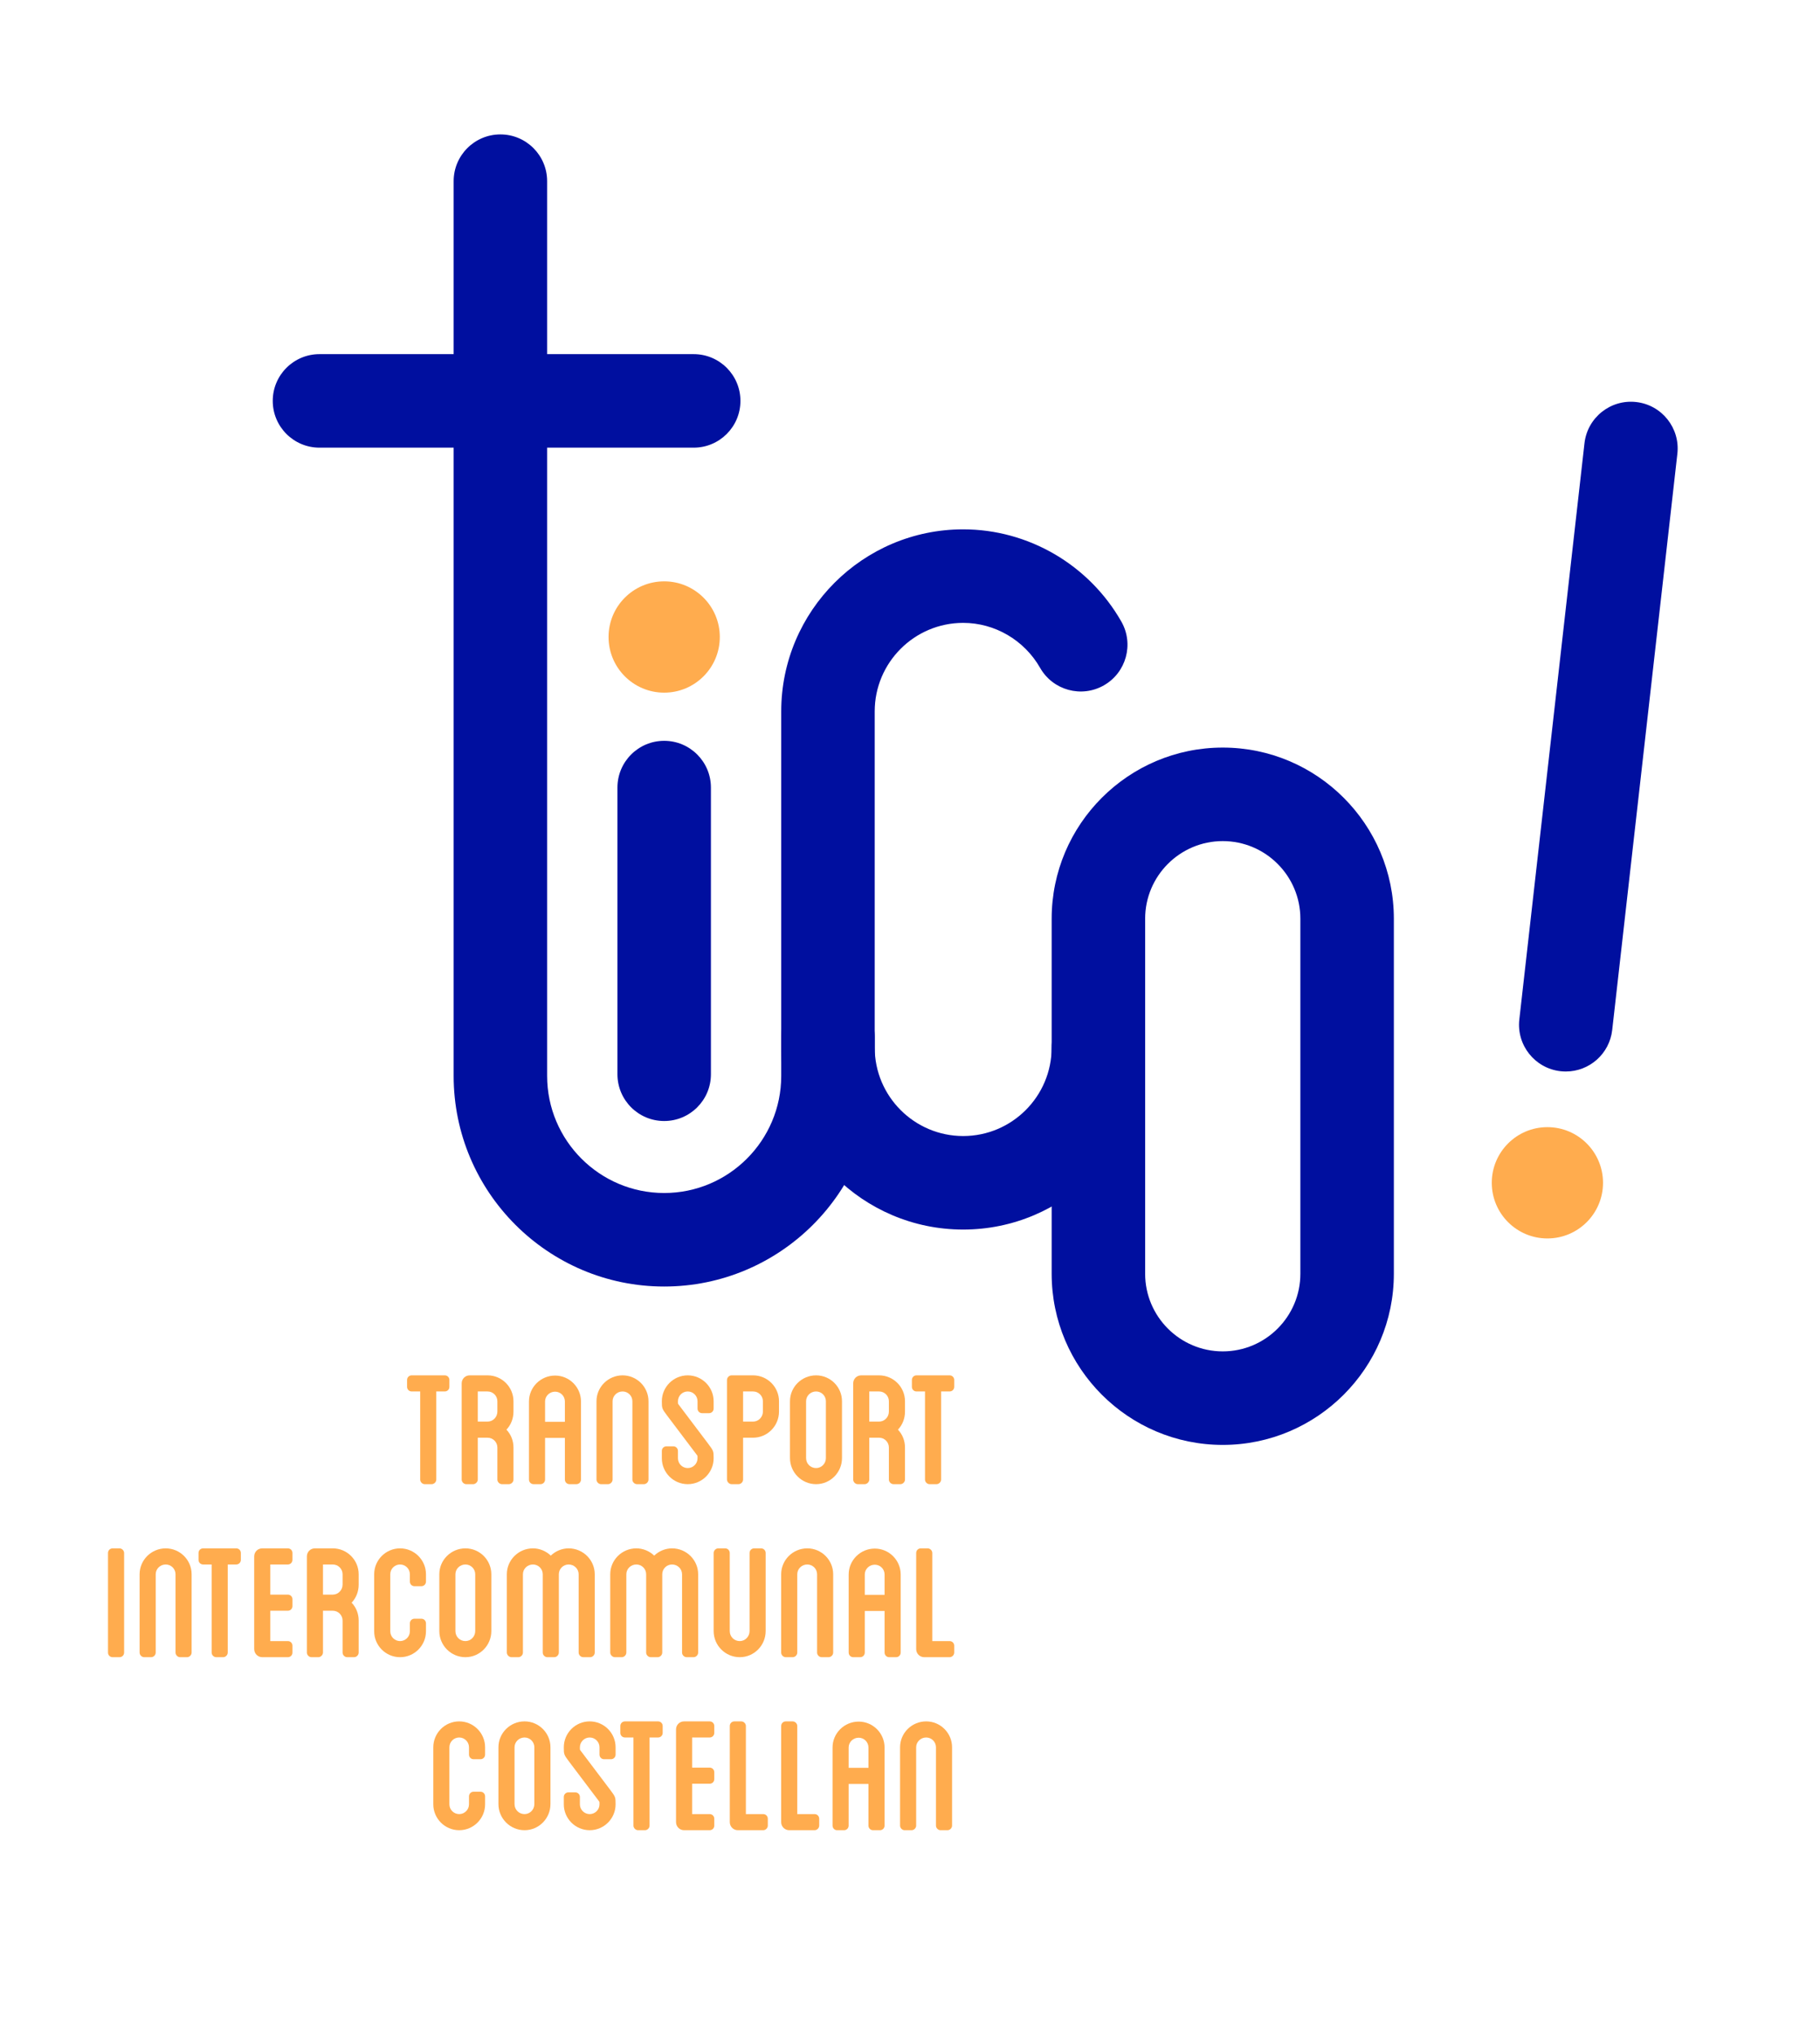 <svg xmlns:inkscape="http://www.inkscape.org/namespaces/inkscape" xmlns:sodipodi="http://sodipodi.sourceforge.net/DTD/sodipodi-0.dtd" xmlns="http://www.w3.org/2000/svg" xmlns:svg="http://www.w3.org/2000/svg" id="svg2" width="519.06" height="580.161" viewBox="0 0 519.06 580.161" sodipodi:docname="Tico-logo-couleur-fond-blanc.ai" inkscape:version="1.2.1 (9c6d41e410, 2022-07-14)"><defs id="defs6"><clipPath clipPathUnits="userSpaceOnUse" id="clipPath18"><path d="M 0,435.121 H 389.295 V 0 H 0 Z" id="path16"></path></clipPath></defs><g id="g10" inkscape:groupmode="layer" inkscape:label="Page 1" transform="matrix(1.333,0,0,-1.333,0,580.161)"><g id="g12"><g id="g14" clip-path="url(#clipPath18)"><g id="g20" transform="translate(142.102,160.105)"><path d="M 0,0 C -24.837,0 -45.043,20.206 -45.043,45.043 V 236.38 c 0,5.523 4.478,10 10,10 5.522,0 10,-4.477 10,-10 V 45.043 C -25.043,31.234 -13.809,20 0,20 13.809,20 25.043,31.234 25.043,45.043 v 8.354 c 0,5.523 4.478,10 10,10 5.522,0 10,-4.477 10,-10 V 45.043 C 45.043,20.206 24.837,0 0,0" style="fill:#000f9f;fill-opacity:1;fill-rule:nonzero;stroke:none" id="path22"></path></g><g id="g24" transform="translate(142.102,195.5)"><path d="m 0,0 c -5.522,0 -10,4.477 -10,10 v 61.305 c 0,5.523 4.478,10 10,10 5.522,0 10,-4.477 10,-10 V 10 C 10,4.477 5.522,0 0,0" style="fill:#000f9f;fill-opacity:1;fill-rule:nonzero;stroke:none" id="path26"></path></g><g id="g28" transform="translate(206.075,172.288)"><path d="m 0,0 c -21.466,0 -38.93,17.464 -38.93,38.93 v 71.881 c 0,21.466 17.464,38.93 38.93,38.93 13.929,0 26.894,-7.555 33.835,-19.718 2.737,-4.796 1.067,-10.904 -3.729,-13.642 -4.8,-2.738 -10.905,-1.067 -13.642,3.729 -3.39,5.941 -9.699,9.631 -16.464,9.631 -10.438,0 -18.93,-8.492 -18.93,-18.93 V 38.93 C -18.93,28.492 -10.438,20 0,20 c 10.438,0 18.93,8.492 18.93,18.93 0,5.523 4.477,10 10,10 5.522,0 10,-4.477 10,-10 C 38.93,17.464 21.466,0 0,0" style="fill:#000f9f;fill-opacity:1;fill-rule:nonzero;stroke:none" id="path30"></path></g><g id="g32" transform="translate(148.417,339.497)"><path d="m 0,0 h -80.062 c -5.522,0 -10,4.477 -10,10 0,5.523 4.478,10 10,10 H 0 C 5.522,20 10,15.523 10,10 10,4.477 5.522,0 0,0" style="fill:#000f9f;fill-opacity:1;fill-rule:nonzero;stroke:none" id="path34"></path></g><g id="g36" transform="translate(154.003,299.007)"><path d="m 0,0 c 0,-6.573 -5.328,-11.901 -11.901,-11.901 -6.572,0 -11.9,5.328 -11.9,11.901 0,6.572 5.328,11.901 11.9,11.901 C -5.328,11.901 0,6.572 0,0" style="fill:#ffac4e;fill-opacity:1;fill-rule:nonzero;stroke:none" id="path38"></path></g><g id="g40" transform="translate(261.611,255.361)"><path d="m 0,0 c -9.157,0 -16.606,-7.45 -16.606,-16.607 v -75.911 c 0,-9.157 7.449,-16.607 16.606,-16.607 9.157,0 16.607,7.45 16.607,16.607 v 75.911 C 16.607,-7.45 9.157,0 0,0 m 0,-129.125 c -20.185,0 -36.606,16.422 -36.606,36.607 v 75.911 C -36.606,3.578 -20.185,20 0,20 20.186,20 36.607,3.578 36.607,-16.607 v -75.911 c 0,-20.185 -16.421,-36.607 -36.607,-36.607" style="fill:#000f9f;fill-opacity:1;fill-rule:nonzero;stroke:none" id="path42"></path></g><g id="g44" transform="translate(335.011,206.087)"><path d="m 0,0 c -0.376,0 -0.755,0.021 -1.137,0.064 -5.488,0.621 -9.433,5.573 -8.812,11.061 l 13.94,123.231 c 0.621,5.488 5.588,9.435 11.061,8.812 5.488,-0.62 9.433,-5.572 8.812,-11.06 L 9.924,8.877 C 9.347,3.771 5.02,0 0,0" style="fill:#000f9f;fill-opacity:1;fill-rule:nonzero;stroke:none" id="path46"></path></g><g id="g48" transform="translate(342.969,182.287)"><path d="m 0,0 c 0,-6.572 -5.328,-11.901 -11.901,-11.901 -6.572,0 -11.9,5.329 -11.9,11.901 0,6.572 5.328,11.901 11.9,11.901 C -5.328,11.901 0,6.572 0,0" style="fill:#ffac4e;fill-opacity:1;fill-rule:nonzero;stroke:none" id="path50"></path></g><g id="g52" transform="translate(93.344,118.825)"><path d="m 0,0 v 18.842 h 1.819 c 0.553,0 0.987,0.433 0.987,0.986 V 21.3 c 0,0.553 -0.434,0.986 -0.987,0.986 h -7.084 c -0.552,0 -0.986,-0.433 -0.986,-0.986 v -1.472 c 0,-0.553 0.434,-0.986 0.986,-0.986 h 1.821 V 0 c 0,-0.525 0.46,-0.986 0.985,-0.986 h 1.473 C -0.461,-0.986 0,-0.525 0,0" style="fill:#ffac4e;fill-opacity:1;fill-rule:nonzero;stroke:none" id="path54"></path></g><g id="g56" transform="translate(106.414,135.571)"><path d="M 0,0 V -2.208 C 0,-3.39 -0.94,-4.351 -2.097,-4.351 h -2.095 v 6.447 h 2.095 C -0.94,2.096 0,1.156 0,0 m 0.986,-17.732 h 1.472 c 0.525,0 0.986,0.461 0.986,0.986 v 6.855 c 0,1.453 -0.533,2.799 -1.507,3.818 0.974,1.022 1.507,2.384 1.507,3.865 V 0 c 0,3.055 -2.485,5.541 -5.541,5.541 h -3.818 c -0.966,0 -1.722,-0.757 -1.722,-1.723 v -20.564 c 0,-0.525 0.461,-0.986 0.987,-0.986 h 1.471 c 0.507,0 0.987,0.48 0.987,0.986 v 8.951 h 2.095 C -0.94,-7.795 0,-8.735 0,-9.891 v -6.855 c 0,-0.525 0.461,-0.986 0.986,-0.986" style="fill:#ffac4e;fill-opacity:1;fill-rule:nonzero;stroke:none" id="path58"></path></g><g id="g60" transform="translate(118.761,137.621)"><path d="m 0,0 c 1.156,0 2.097,-0.94 2.097,-2.096 v -4.351 h -4.24 v 4.351 C -2.143,-0.94 -1.182,0 0,0 m -4.601,-19.782 h 1.473 c 0.553,0 0.985,0.433 0.985,0.986 v 8.905 h 4.24 v -8.905 c 0,-0.553 0.432,-0.986 0.985,-0.986 h 1.473 c 0.552,0 0.986,0.433 0.986,0.986 v 16.7 c 0,3.055 -2.485,5.54 -5.541,5.54 -3.081,0 -5.587,-2.485 -5.587,-5.54 v -16.7 c 0,-0.553 0.434,-0.986 0.986,-0.986" style="fill:#ffac4e;fill-opacity:1;fill-rule:nonzero;stroke:none" id="path62"></path></g><g id="g64" transform="translate(128.605,117.839)"><path d="m 0,0 h 1.472 c 0.525,0 0.986,0.461 0.986,0.986 v 16.746 c 0,1.156 0.961,2.096 2.143,2.096 1.155,0 2.095,-0.94 2.095,-2.096 V 0.986 C 6.696,0.461 7.157,0 7.683,0 h 1.471 c 0.526,0 0.987,0.461 0.987,0.986 v 16.746 c 0,3.055 -2.486,5.54 -5.54,5.54 -3.081,0 -5.587,-2.485 -5.587,-5.54 V 0.986 C -0.986,0.461 -0.525,0 0,0" style="fill:#ffac4e;fill-opacity:1;fill-rule:nonzero;stroke:none" id="path66"></path></g><g id="g68" transform="translate(147.143,117.839)"><path d="m 0,0 c 3.055,0 5.54,2.485 5.54,5.541 0,1.526 -0.021,1.584 -1.154,3.095 L -2.009,17.1 c -0.088,0.117 -0.088,0.117 -0.088,0.632 0,1.156 0.941,2.096 2.097,2.096 1.155,0 2.096,-0.94 2.096,-2.096 v -1.564 c 0,-0.553 0.433,-0.986 0.986,-0.986 h 1.473 c 0.552,0 0.985,0.433 0.985,0.986 v 1.564 c 0,3.055 -2.485,5.54 -5.54,5.54 -3.056,0 -5.541,-2.485 -5.541,-5.54 0,-1.526 0.021,-1.585 1.155,-3.095 L 2.008,6.173 C 2.096,6.056 2.096,6.056 2.096,5.541 2.096,4.385 1.155,3.444 0,3.444 c -1.156,0 -2.097,0.941 -2.097,2.097 v 1.564 c 0,0.553 -0.432,0.986 -0.985,0.986 h -1.473 c -0.552,0 -0.986,-0.433 -0.986,-0.986 V 5.541 C -5.541,2.485 -3.056,0 0,0" style="fill:#ffac4e;fill-opacity:1;fill-rule:nonzero;stroke:none" id="path70"></path></g><g id="g72" transform="translate(161.128,131.22)"><path d="M 0,0 H -2.143 V 6.447 H 0 c 1.155,0 2.096,-0.941 2.096,-2.096 V 2.143 C 2.096,0.961 1.155,0 0,0 m 0,9.891 h -4.601 c -0.525,0 -0.986,-0.46 -0.986,-0.986 v -21.3 c 0,-0.507 0.48,-0.986 0.986,-0.986 h 1.472 c 0.525,0 0.986,0.461 0.986,0.986 v 8.951 H 0 c 3.055,0 5.54,2.506 5.54,5.587 v 2.208 c 0,3.055 -2.485,5.54 -5.54,5.54" style="fill:#ffac4e;fill-opacity:1;fill-rule:nonzero;stroke:none" id="path74"></path></g><g id="g76" transform="translate(176.702,123.425)"><path d="m 0,0 c 0,-1.181 -0.94,-2.142 -2.097,-2.142 -1.201,0 -2.142,0.941 -2.142,2.142 v 12.146 c 0,1.155 0.961,2.096 2.142,2.096 C -0.94,14.242 0,13.301 0,12.146 Z m -2.097,-5.586 c 3.056,0 5.541,2.505 5.541,5.586 v 12.146 c 0,3.055 -2.485,5.54 -5.541,5.54 -3.081,0 -5.587,-2.485 -5.587,-5.54 L -7.684,0 c 0,-3.081 2.506,-5.586 5.587,-5.586" style="fill:#ffac4e;fill-opacity:1;fill-rule:nonzero;stroke:none" id="path78"></path></g><g id="g80" transform="translate(185.986,131.22)"><path d="m 0,0 v 6.447 h 2.097 c 1.156,0 2.096,-0.941 2.096,-2.096 V 2.143 C 4.193,0.961 3.253,0 2.097,0 Z m -2.458,-13.381 h 1.473 c 0.506,0 0.985,0.479 0.985,0.986 v 8.951 h 2.097 c 1.156,0 2.096,-0.941 2.096,-2.097 v -6.854 c 0,-0.525 0.46,-0.986 0.986,-0.986 h 1.472 c 0.526,0 0.987,0.461 0.987,0.986 v 6.854 c 0,1.453 -0.534,2.799 -1.507,3.819 0.973,1.022 1.507,2.385 1.507,3.865 v 2.208 c 0,3.055 -2.486,5.54 -5.541,5.54 h -3.819 c -0.966,0 -1.722,-0.756 -1.722,-1.722 v -20.564 c 0,-0.525 0.461,-0.986 0.986,-0.986" style="fill:#ffac4e;fill-opacity:1;fill-rule:nonzero;stroke:none" id="path82"></path></g><g id="g84" transform="translate(203.171,141.111)"><path d="M 0,0 H -7.084 C -7.637,0 -8.07,-0.433 -8.07,-0.986 v -1.472 c 0,-0.553 0.433,-0.986 0.986,-0.986 h 1.82 v -18.842 c 0,-0.526 0.46,-0.986 0.986,-0.986 h 1.472 c 0.526,0 0.987,0.46 0.987,0.986 V -3.444 H 0 c 0.553,0 0.986,0.433 0.986,0.986 v 1.472 C 0.986,-0.433 0.553,0 0,0" style="fill:#ffac4e;fill-opacity:1;fill-rule:nonzero;stroke:none" id="path86"></path></g><g id="g88" transform="translate(25.567,104.111)"><path d="m 0,0 h -1.472 c -0.552,0 -0.986,-0.433 -0.986,-0.986 v -21.3 c 0,-0.553 0.434,-0.986 0.986,-0.986 H 0 c 0.553,0 0.986,0.433 0.986,0.986 v 21.3 C 0.986,-0.46 0.525,0 0,0" style="fill:#ffac4e;fill-opacity:1;fill-rule:nonzero;stroke:none" id="path90"></path></g><g id="g92" transform="translate(35.457,104.111)"><path d="m 0,0 c -3.081,0 -5.587,-2.485 -5.587,-5.541 v -16.745 c 0,-0.526 0.461,-0.986 0.986,-0.986 h 1.473 c 0.525,0 0.985,0.46 0.985,0.986 v 16.745 c 0,1.156 0.961,2.097 2.143,2.097 1.156,0 2.097,-0.941 2.097,-2.097 v -16.745 c 0,-0.526 0.461,-0.986 0.985,-0.986 h 1.473 c 0.525,0 0.986,0.46 0.986,0.986 V -5.541 C 5.541,-2.485 3.056,0 0,0" style="fill:#ffac4e;fill-opacity:1;fill-rule:nonzero;stroke:none" id="path94"></path></g><g id="g96" transform="translate(50.545,104.111)"><path d="M 0,0 H -7.084 C -7.637,0 -8.07,-0.433 -8.07,-0.986 v -1.472 c 0,-0.553 0.433,-0.986 0.986,-0.986 h 1.82 v -18.842 c 0,-0.526 0.46,-0.986 0.986,-0.986 h 1.472 c 0.526,0 0.987,0.46 0.987,0.986 V -3.444 H 0 c 0.553,0 0.986,0.433 0.986,0.986 v 1.472 C 0.986,-0.433 0.553,0 0,0" style="fill:#ffac4e;fill-opacity:1;fill-rule:nonzero;stroke:none" id="path98"></path></g><g id="g100" transform="translate(61.585,104.111)"><path d="M 0,0 H -5.475 C -6.44,0 -7.197,-0.756 -7.197,-1.722 V -21.55 c 0,-0.95 0.772,-1.722 1.722,-1.722 H 0 c 0.553,0 0.986,0.433 0.986,0.986 v 1.472 c 0,0.553 -0.433,0.986 -0.986,0.986 h -3.753 v 6.493 H 0 c 0.553,0 0.986,0.433 0.986,0.986 v 1.472 c 0,0.553 -0.433,0.986 -0.986,0.986 h -3.753 v 6.447 H 0 c 0.553,0 0.986,0.433 0.986,0.986 v 1.472 C 0.986,-0.433 0.553,0 0,0" style="fill:#ffac4e;fill-opacity:1;fill-rule:nonzero;stroke:none" id="path102"></path></g><g id="g104" transform="translate(73.295,98.571)"><path d="M 0,0 V -2.208 C 0,-3.39 -0.94,-4.351 -2.097,-4.351 h -2.095 v 6.447 h 2.095 C -0.94,2.096 0,1.156 0,0 m -2.097,5.541 h -3.818 c -0.966,0 -1.722,-0.757 -1.722,-1.723 v -20.564 c 0,-0.525 0.461,-0.986 0.987,-0.986 h 1.471 c 0.507,0 0.987,0.48 0.987,0.986 v 8.951 h 2.095 C -0.94,-7.795 0,-8.735 0,-9.891 v -6.855 c 0,-0.525 0.461,-0.986 0.986,-0.986 h 1.472 c 0.525,0 0.986,0.461 0.986,0.986 v 6.855 c 0,1.453 -0.533,2.799 -1.507,3.818 0.974,1.022 1.507,2.384 1.507,3.865 V 0 c 0,3.055 -2.485,5.541 -5.541,5.541" style="fill:#ffac4e;fill-opacity:1;fill-rule:nonzero;stroke:none" id="path106"></path></g><g id="g108" transform="translate(85.596,104.111)"><path d="m 0,0 c -3.056,0 -5.541,-2.485 -5.541,-5.541 v -12.191 c 0,-3.055 2.485,-5.54 5.541,-5.54 3.056,0 5.541,2.485 5.541,5.54 v 1.702 c 0,0.553 -0.434,0.987 -0.986,0.987 H 3.082 c -0.553,0 -0.985,-0.434 -0.985,-0.987 v -1.702 c 0,-1.156 -0.941,-2.096 -2.097,-2.096 -1.156,0 -2.097,0.94 -2.097,2.096 v 12.191 c 0,1.156 0.941,2.097 2.097,2.097 1.156,0 2.097,-0.941 2.097,-2.097 v -1.563 c 0,-0.554 0.432,-0.987 0.985,-0.987 h 1.473 c 0.552,0 0.986,0.433 0.986,0.987 v 1.563 C 5.541,-2.485 3.056,0 0,0" style="fill:#ffac4e;fill-opacity:1;fill-rule:nonzero;stroke:none" id="path110"></path></g><g id="g112" transform="translate(97.438,98.571)"><path d="M 0,0 C 0,1.156 0.961,2.096 2.143,2.096 3.298,2.096 4.238,1.156 4.238,0 v -12.146 c 0,-1.181 -0.94,-2.142 -2.095,-2.142 -1.202,0 -2.143,0.941 -2.143,2.142 z M 2.143,5.541 C -0.938,5.541 -3.444,3.055 -3.444,0 v -12.146 c 0,-3.08 2.506,-5.586 5.587,-5.586 3.054,0 5.54,2.506 5.54,5.586 V 0 c 0,3.055 -2.486,5.541 -5.54,5.541" style="fill:#ffac4e;fill-opacity:1;fill-rule:nonzero;stroke:none" id="path114"></path></g><g id="g116" transform="translate(123.803,98.571)"><path d="m 0,0 v -16.746 c 0,-0.525 0.461,-0.986 0.986,-0.986 h 1.472 c 0.525,0 0.986,0.461 0.986,0.986 V 0 c 0,3.055 -2.506,5.541 -5.587,5.541 -1.406,0 -2.784,-0.563 -3.818,-1.553 -1.034,0.99 -2.412,1.553 -3.818,1.553 -3.081,0 -5.587,-2.486 -5.587,-5.541 v -16.746 c 0,-0.506 0.479,-0.986 0.986,-0.986 h 1.473 c 0.525,0 0.985,0.461 0.985,0.986 V 0 c 0,1.156 0.961,2.096 2.143,2.096 1.156,0 2.096,-0.94 2.096,-2.096 v -16.746 c 0,-0.525 0.46,-0.986 0.986,-0.986 h 1.472 c 0.526,0 0.987,0.461 0.987,0.986 V 0 c 0,1.156 0.94,2.096 2.095,2.096 C -0.961,2.096 0,1.156 0,0" style="fill:#ffac4e;fill-opacity:1;fill-rule:nonzero;stroke:none" id="path118"></path></g><g id="g120" transform="translate(145.928,98.571)"><path d="m 0,0 v -16.746 c 0,-0.525 0.461,-0.986 0.986,-0.986 h 1.472 c 0.525,0 0.986,0.461 0.986,0.986 V 0 c 0,3.055 -2.506,5.541 -5.587,5.541 -1.406,0 -2.784,-0.563 -3.818,-1.553 -1.034,0.99 -2.412,1.553 -3.818,1.553 -3.081,0 -5.587,-2.486 -5.587,-5.541 v -16.746 c 0,-0.506 0.479,-0.986 0.986,-0.986 h 1.473 c 0.525,0 0.985,0.461 0.985,0.986 V 0 c 0,1.156 0.961,2.096 2.143,2.096 1.156,0 2.096,-0.94 2.096,-2.096 v -16.746 c 0,-0.525 0.46,-0.986 0.986,-0.986 h 1.472 c 0.526,0 0.987,0.461 0.987,0.986 V 0 c 0,1.156 0.94,2.096 2.095,2.096 C -0.961,2.096 0,1.156 0,0" style="fill:#ffac4e;fill-opacity:1;fill-rule:nonzero;stroke:none" id="path122"></path></g><g id="g124" transform="translate(163.815,86.425)"><path d="m 0,0 v 16.7 c 0,0.553 -0.434,0.986 -0.986,0.986 h -1.472 c -0.553,0 -0.986,-0.433 -0.986,-0.986 V 0 c 0,-1.181 -0.941,-2.142 -2.096,-2.142 -1.201,0 -2.143,0.941 -2.143,2.142 v 16.7 c 0,0.553 -0.433,0.986 -0.986,0.986 h -1.472 c -0.525,0 -0.986,-0.46 -0.986,-0.986 V 0 c 0,-3.081 2.506,-5.586 5.587,-5.586 C -2.485,-5.586 0,-3.081 0,0" style="fill:#ffac4e;fill-opacity:1;fill-rule:nonzero;stroke:none" id="path126"></path></g><g id="g128" transform="translate(178.26,98.571)"><path d="m 0,0 c 0,3.055 -2.485,5.541 -5.541,5.541 -3.081,0 -5.587,-2.486 -5.587,-5.541 v -16.746 c 0,-0.525 0.461,-0.986 0.986,-0.986 h 1.473 c 0.525,0 0.985,0.461 0.985,0.986 V 0 c 0,1.156 0.961,2.096 2.143,2.096 1.156,0 2.097,-0.94 2.097,-2.096 v -16.746 c 0,-0.525 0.461,-0.986 0.985,-0.986 h 1.473 c 0.525,0 0.986,0.461 0.986,0.986 z" style="fill:#ffac4e;fill-opacity:1;fill-rule:nonzero;stroke:none" id="path130"></path></g><g id="g132" transform="translate(185.02,98.525)"><path d="M 0,0 C 0,1.156 0.961,2.096 2.143,2.096 3.298,2.096 4.238,1.156 4.238,0 V -4.351 H 0 Z m 7.683,0 c 0,3.055 -2.486,5.541 -5.54,5.541 -3.081,0 -5.587,-2.486 -5.587,-5.541 v -16.7 c 0,-0.553 0.433,-0.986 0.986,-0.986 h 1.472 c 0.552,0 0.986,0.433 0.986,0.986 v 8.905 H 4.238 V -16.7 c 0,-0.553 0.434,-0.986 0.987,-0.986 h 1.471 c 0.553,0 0.987,0.433 0.987,0.986 z" style="fill:#ffac4e;fill-opacity:1;fill-rule:nonzero;stroke:none" id="path134"></path></g><g id="g136" transform="translate(203.171,84.283)"><path d="m 0,0 h -3.707 v 18.842 c 0,0.526 -0.46,0.986 -0.985,0.986 h -1.473 c -0.553,0 -0.986,-0.433 -0.986,-0.986 V -1.722 c 0,-0.95 0.772,-1.722 1.722,-1.722 H 0 c 0.525,0 0.986,0.461 0.986,0.986 v 1.472 C 0.986,-0.433 0.553,0 0,0" style="fill:#ffac4e;fill-opacity:1;fill-rule:nonzero;stroke:none" id="path138"></path></g><g id="g140" transform="translate(98.246,67.111)"><path d="m 0,0 c -3.056,0 -5.541,-2.485 -5.541,-5.541 v -12.191 c 0,-3.055 2.485,-5.54 5.541,-5.54 3.056,0 5.541,2.485 5.541,5.54 v 1.702 c 0,0.553 -0.434,0.987 -0.986,0.987 H 3.082 c -0.553,0 -0.985,-0.434 -0.985,-0.987 v -1.702 c 0,-1.156 -0.941,-2.096 -2.097,-2.096 -1.156,0 -2.097,0.94 -2.097,2.096 v 12.191 c 0,1.156 0.941,2.097 2.097,2.097 1.156,0 2.097,-0.941 2.097,-2.097 v -1.563 c 0,-0.554 0.432,-0.987 0.985,-0.987 h 1.473 c 0.552,0 0.986,0.433 0.986,0.987 v 1.563 C 5.541,-2.485 3.056,0 0,0" style="fill:#ffac4e;fill-opacity:1;fill-rule:nonzero;stroke:none" id="path142"></path></g><g id="g144" transform="translate(110.087,61.571)"><path d="M 0,0 C 0,1.156 0.961,2.096 2.143,2.096 3.299,2.096 4.239,1.156 4.239,0 v -12.146 c 0,-1.181 -0.94,-2.142 -2.096,-2.142 -1.202,0 -2.143,0.941 -2.143,2.142 z M 2.143,5.541 C -0.938,5.541 -3.444,3.055 -3.444,0 v -12.146 c 0,-3.08 2.506,-5.586 5.587,-5.586 3.055,0 5.541,2.506 5.541,5.586 V 0 c 0,3.055 -2.486,5.541 -5.541,5.541" style="fill:#ffac4e;fill-opacity:1;fill-rule:nonzero;stroke:none" id="path146"></path></g><g id="g148" transform="translate(126.167,67.111)"><path d="m 0,0 c -3.055,0 -5.54,-2.485 -5.54,-5.541 0,-1.526 0.021,-1.584 1.154,-3.095 L 2.009,-17.1 c 0.088,-0.117 0.088,-0.117 0.088,-0.632 0,-1.156 -0.941,-2.096 -2.097,-2.096 -1.155,0 -2.096,0.94 -2.096,2.096 v 1.565 c 0,0.552 -0.433,0.985 -0.986,0.985 h -1.472 c -0.552,0 -0.986,-0.433 -0.986,-0.985 v -1.565 c 0,-3.055 2.485,-5.54 5.54,-5.54 3.056,0 5.541,2.485 5.541,5.54 0,1.526 -0.021,1.585 -1.155,3.095 l -6.394,8.464 c -0.088,0.117 -0.088,0.117 -0.088,0.632 0,1.156 0.941,2.097 2.096,2.097 1.156,0 2.097,-0.941 2.097,-2.097 v -1.563 c 0,-0.554 0.433,-0.987 0.986,-0.987 h 1.472 c 0.552,0 0.986,0.433 0.986,0.987 v 1.563 C 5.541,-2.485 3.056,0 0,0" style="fill:#ffac4e;fill-opacity:1;fill-rule:nonzero;stroke:none" id="path150"></path></g><g id="g152" transform="translate(140.796,67.111)"><path d="m 0,0 h -7.085 c -0.553,0 -0.986,-0.433 -0.986,-0.986 v -1.472 c 0,-0.553 0.433,-0.986 0.986,-0.986 h 1.82 v -18.842 c 0,-0.526 0.461,-0.986 0.987,-0.986 h 1.471 c 0.526,0 0.987,0.46 0.987,0.986 V -3.444 H 0 c 0.553,0 0.986,0.433 0.986,0.986 v 1.472 C 0.986,-0.433 0.553,0 0,0" style="fill:#ffac4e;fill-opacity:1;fill-rule:nonzero;stroke:none" id="path154"></path></g><g id="g156" transform="translate(151.835,67.111)"><path d="M 0,0 H -5.475 C -6.44,0 -7.196,-0.756 -7.196,-1.722 V -21.55 c 0,-0.95 0.772,-1.722 1.721,-1.722 H 0 c 0.553,0 0.986,0.433 0.986,0.986 v 1.472 c 0,0.553 -0.433,0.986 -0.986,0.986 h -3.752 v 6.493 H 0 c 0.553,0 0.986,0.433 0.986,0.986 v 1.472 c 0,0.553 -0.433,0.986 -0.986,0.986 h -3.752 v 6.447 H 0 c 0.553,0 0.986,0.433 0.986,0.986 v 1.472 C 0.986,-0.433 0.553,0 0,0" style="fill:#ffac4e;fill-opacity:1;fill-rule:nonzero;stroke:none" id="path158"></path></g><g id="g160" transform="translate(163.289,47.283)"><path d="m 0,0 h -3.706 v 18.842 c 0,0.526 -0.461,0.986 -0.986,0.986 h -1.472 c -0.553,0 -0.986,-0.433 -0.986,-0.986 V -1.722 c 0,-0.95 0.772,-1.722 1.721,-1.722 H 0 c 0.525,0 0.986,0.461 0.986,0.986 v 1.472 C 0.986,-0.433 0.553,0 0,0" style="fill:#ffac4e;fill-opacity:1;fill-rule:nonzero;stroke:none" id="path162"></path></g><g id="g164" transform="translate(174.283,47.283)"><path d="m 0,0 h -3.706 v 18.842 c 0,0.526 -0.461,0.986 -0.986,0.986 h -1.472 c -0.553,0 -0.986,-0.433 -0.986,-0.986 V -1.722 c 0,-0.95 0.772,-1.722 1.721,-1.722 H 0 c 0.525,0 0.986,0.461 0.986,0.986 v 1.472 C 0.986,-0.433 0.553,0 0,0" style="fill:#ffac4e;fill-opacity:1;fill-rule:nonzero;stroke:none" id="path166"></path></g><g id="g168" transform="translate(181.57,61.525)"><path d="M 0,0 C 0,1.156 0.961,2.096 2.143,2.096 3.299,2.096 4.239,1.156 4.239,0 V -4.351 H 0 Z M 2.143,5.541 C -0.938,5.541 -3.444,3.055 -3.444,0 v -16.7 c 0,-0.553 0.433,-0.986 0.986,-0.986 h 1.473 c 0.552,0 0.985,0.433 0.985,0.986 v 8.905 H 4.239 V -16.7 c 0,-0.553 0.433,-0.986 0.986,-0.986 h 1.472 c 0.553,0 0.987,0.433 0.987,0.986 V 0 c 0,3.055 -2.486,5.541 -5.541,5.541" style="fill:#ffac4e;fill-opacity:1;fill-rule:nonzero;stroke:none" id="path170"></path></g><g id="g172" transform="translate(198.157,67.111)"><path d="m 0,0 c -3.081,0 -5.587,-2.485 -5.587,-5.541 v -16.745 c 0,-0.526 0.461,-0.986 0.986,-0.986 h 1.472 c 0.525,0 0.986,0.46 0.986,0.986 v 16.745 c 0,1.156 0.961,2.097 2.143,2.097 1.155,0 2.096,-0.941 2.096,-2.097 v -16.745 c 0,-0.526 0.461,-0.986 0.986,-0.986 h 1.472 c 0.525,0 0.986,0.46 0.986,0.986 V -5.541 C 5.54,-2.485 3.055,0 0,0" style="fill:#ffac4e;fill-opacity:1;fill-rule:nonzero;stroke:none" id="path174"></path></g></g></g></g></svg>